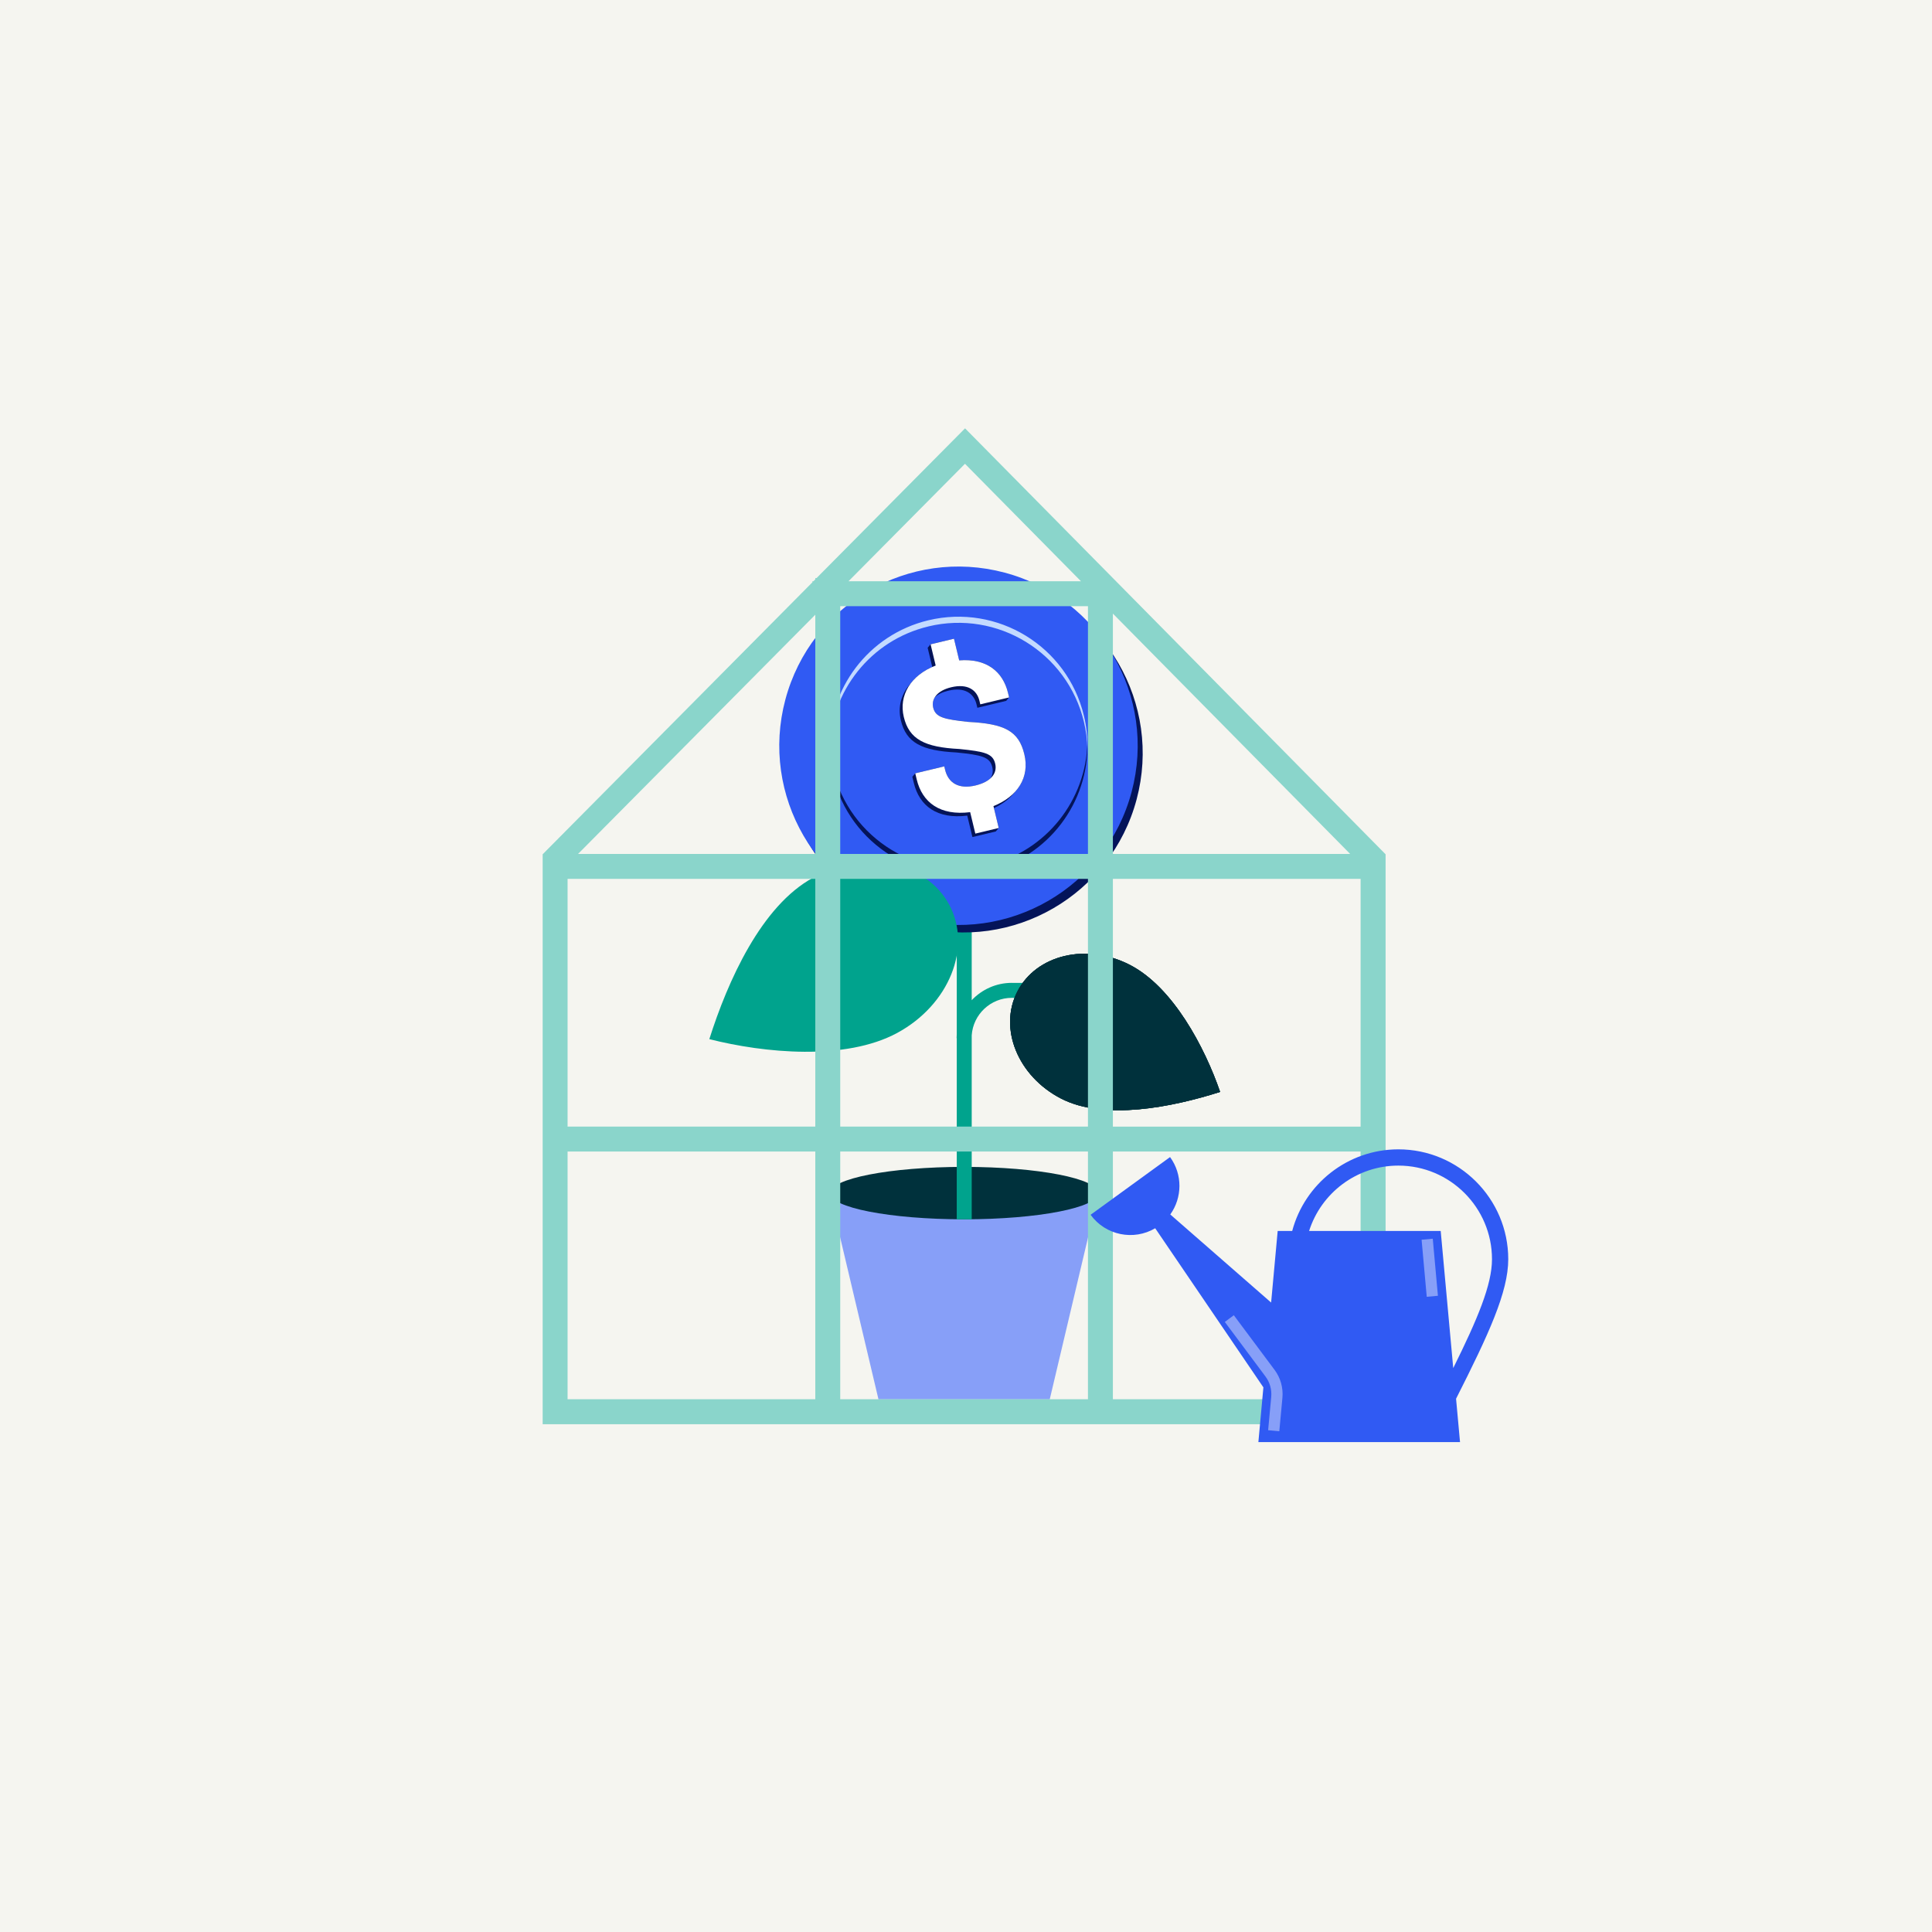 <svg width="510" height="510" viewBox="0 0 510 510" fill="none" xmlns="http://www.w3.org/2000/svg">
<rect width="510" height="510" fill="#F5F5F0"/>
<mask id="mask0_3241_2169" style="mask-type:luminance" maskUnits="userSpaceOnUse" x="86" y="87" width="337" height="337">
<path d="M423 87H86V424H423V87Z" fill="white"/>
</mask>
<g mask="url(#mask0_3241_2169)">
<path d="M289.925 315.206H219.075L231.897 369.396H277.103L289.925 315.206Z" fill="#879FF8"/>
<path d="M254.5 321.866C274.054 321.866 289.904 318.769 289.904 314.949C289.904 311.129 274.054 308.031 254.5 308.031C234.946 308.031 219.096 311.129 219.096 314.949C219.096 318.769 234.946 321.866 254.5 321.866Z" fill="#00313C"/>
<path d="M267.105 259.449C262.932 259.449 259.173 261.213 256.508 264.03V214.797H252.558V273.048C252.539 273.377 252.518 273.706 252.518 274.035H252.558V321.873H256.508V273.298C256.889 267.782 261.49 263.405 267.105 263.405H275.444V259.456H267.105V259.449Z" fill="#00A38D"/>
<path d="M300.037 211.025C306.768 185.785 291.762 159.868 266.522 153.137C241.281 146.406 215.364 161.413 208.634 186.654C201.904 211.894 216.909 237.811 242.15 244.541C267.39 251.271 293.307 236.266 300.037 211.025Z" fill="#041459"/>
<path d="M298.719 209.051C305.448 183.81 290.444 157.893 265.203 151.162C239.963 144.432 214.046 159.438 207.315 184.679C200.584 209.919 215.591 235.836 240.831 242.566C266.072 249.296 291.989 234.291 298.719 209.051Z" fill="#305AF3"/>
<path d="M285.922 205.638C290.768 187.465 279.964 168.804 261.79 163.958C243.617 159.113 224.956 169.917 220.111 188.09C215.265 206.263 226.069 224.924 244.243 229.77C262.416 234.616 281.077 223.812 285.922 205.638Z" fill="#305AF3"/>
<path d="M267.895 209.057C270.35 206.411 271.324 202.975 270.396 199.099C268.915 192.925 265.137 191.049 255.587 190.555C249.189 189.851 246.951 189.364 246.332 186.79C246.213 186.326 246.191 185.842 246.267 185.369C246.344 184.896 246.516 184.444 246.774 184.039C247.589 183.295 248.774 182.696 250.321 182.327C254.665 181.287 257.087 183.064 257.778 185.921L257.996 186.836L265.604 185.013L266.374 184.098L266.084 182.9C264.729 177.239 260.378 173.745 253.198 174.318L251.822 168.597L245.648 170.078L244.878 170.993L246.095 176.068C243.647 177.161 241.731 178.648 240.408 180.399C237.9 183.111 236.947 186.573 237.808 190.173C239.224 196.064 243.298 198.17 252.48 198.631C259.233 199.309 261.3 199.843 261.932 202.475C262.195 203.581 262.024 204.588 261.464 205.463C260.563 206.286 259.227 206.932 257.495 207.346C253.092 208.406 250.327 206.707 249.472 203.16L249.268 202.304L241.606 204.14L240.836 205.055L241.218 206.654C242.686 212.776 247.405 216.298 255.33 215.303L256.692 220.964L262.866 219.483L263.636 218.568L262.372 213.309C264.722 212.223 266.598 210.788 267.895 209.057Z" fill="#041459"/>
<path d="M236.847 272.666C223.157 280.077 201.653 277.971 187.245 274.305C192.103 258.995 200.962 239.104 214.652 231.686C228.343 224.275 244.41 227.435 250.538 238.755C256.665 250.07 250.538 265.255 236.847 272.666Z" fill="#00A38D"/>
<path d="M245.061 165.359C263.353 160.969 281.736 172.238 286.121 190.529C286.685 192.885 286.999 195.294 287.055 197.716C287.129 194.753 286.816 191.792 286.121 188.91C281.73 170.625 263.346 159.357 245.061 163.74C229.179 167.551 218.595 181.92 218.964 197.618C219.339 182.565 229.725 169.045 245.061 165.366V165.359Z" fill="#C3DAFF"/>
<path d="M262.247 212.79L263.636 218.568L257.462 220.049L256.099 214.389C248.175 215.383 243.456 211.861 241.987 205.739L241.606 204.14L249.267 202.304L249.471 203.16C250.32 206.708 253.091 208.399 257.495 207.346C261.444 206.398 263.346 204.246 262.701 201.561C262.069 198.928 260.002 198.395 253.25 197.716C244.067 197.256 239.993 195.149 238.579 189.258C237.222 183.598 240.349 178.247 246.997 175.687L245.654 170.085L251.828 168.604L253.204 174.323C260.384 173.751 264.729 177.239 266.091 182.907L266.381 184.105L258.772 185.928L258.555 185.013C257.87 182.156 255.448 180.379 251.097 181.419C247.437 182.294 245.779 184.447 246.339 186.797C246.957 189.371 249.188 189.864 255.593 190.562C265.143 191.049 268.921 192.925 270.402 199.106C271.87 205.226 268.599 210.242 262.254 212.795L262.247 212.79Z" fill="white"/>
<path d="M260.957 228.343C242.665 232.733 224.282 221.465 219.898 203.173C219.334 200.817 219.021 198.407 218.963 195.985C218.889 198.949 219.203 201.91 219.898 204.793C224.289 223.077 242.672 234.346 260.957 229.962C276.84 226.151 287.423 211.782 287.055 196.085C286.679 211.137 276.293 224.657 260.957 228.336V228.343Z" fill="#041459"/>
<path d="M298.277 254.716C309.663 260.588 318.036 276.49 322.078 288.239C309.269 292.32 291.465 295.854 280.077 289.983C268.691 284.112 263.537 271.461 268.565 261.72C273.588 251.978 286.89 248.846 298.277 254.716Z" fill="#00313C"/>
<path d="M298.277 254.716C309.663 260.588 318.036 276.49 322.078 288.239C309.269 292.32 291.465 295.854 280.077 289.983C268.691 284.112 263.537 271.461 268.565 261.72C273.588 251.978 286.89 248.846 298.277 254.716Z" fill="#00313C"/>
<path d="M298.277 254.716C309.663 260.588 318.036 276.49 322.078 288.239C309.269 292.32 291.465 295.854 280.077 289.983C268.691 284.112 263.537 271.461 268.565 261.72C273.588 251.978 286.89 248.846 298.277 254.716Z" fill="#00313C"/>
<path d="M365.756 225.505L293.782 152.604L293.775 152.596L254.75 113.071L215.548 152.596H215.225V152.926L214.718 153.44H214.455V153.709L144.205 224.545L143.25 225.505V375.952H365.762V225.505H365.756ZM221.801 225.414V160.021H287.193V225.414H221.801ZM287.193 231.996V297.388H221.801V231.996H287.193ZM215.218 225.414H152.597L215.218 162.272V225.414ZM223.979 153.439L254.73 122.431L285.35 153.439H223.979ZM149.826 231.996H215.218V297.395H149.826V231.996ZM215.218 303.977V369.369H149.826V303.977H215.218ZM221.801 303.977H287.193V369.369H221.801V303.977ZM293.775 303.977H359.167V369.369H293.775V303.977ZM293.775 297.395V232.002H359.167V297.401H293.775V297.395ZM293.775 225.42V161.976L356.41 225.42H293.775Z" fill="#8AD5CB"/>
<path d="M335.558 343.851L308.927 320.59C312.08 316.174 312.237 310.071 308.867 305.438L287.891 320.675C291.853 326.125 299.258 327.58 304.945 324.23L333.504 366.23L332.181 380.677H385.41L384.364 369.231C392.967 352.243 398.14 341.06 398.14 332.404C398.14 316.41 385.127 303.398 369.132 303.398C355.719 303.398 344.404 312.553 341.107 324.947H337.276L335.544 343.844M380.309 324.947H345.569C348.741 314.949 358.101 307.689 369.132 307.689C382.764 307.689 393.848 318.779 393.848 332.404C393.848 339.125 390.07 348.123 383.62 361.142L380.309 324.947Z" fill="#305AF3"/>
<path d="M335.577 368.718L334.755 377.538L337.704 377.814L338.526 368.994C338.771 366.36 338.033 363.729 336.453 361.609L334.208 358.601L325.698 347.188L323.322 348.959L333.8 363.017L334.07 363.386C335.214 364.918 335.749 366.82 335.571 368.725L335.577 368.718ZM378.214 326.989L375.264 327.255L376.625 342.32L379.574 342.054L378.214 326.989Z" fill="#879FF8"/>
</g>
</svg>
